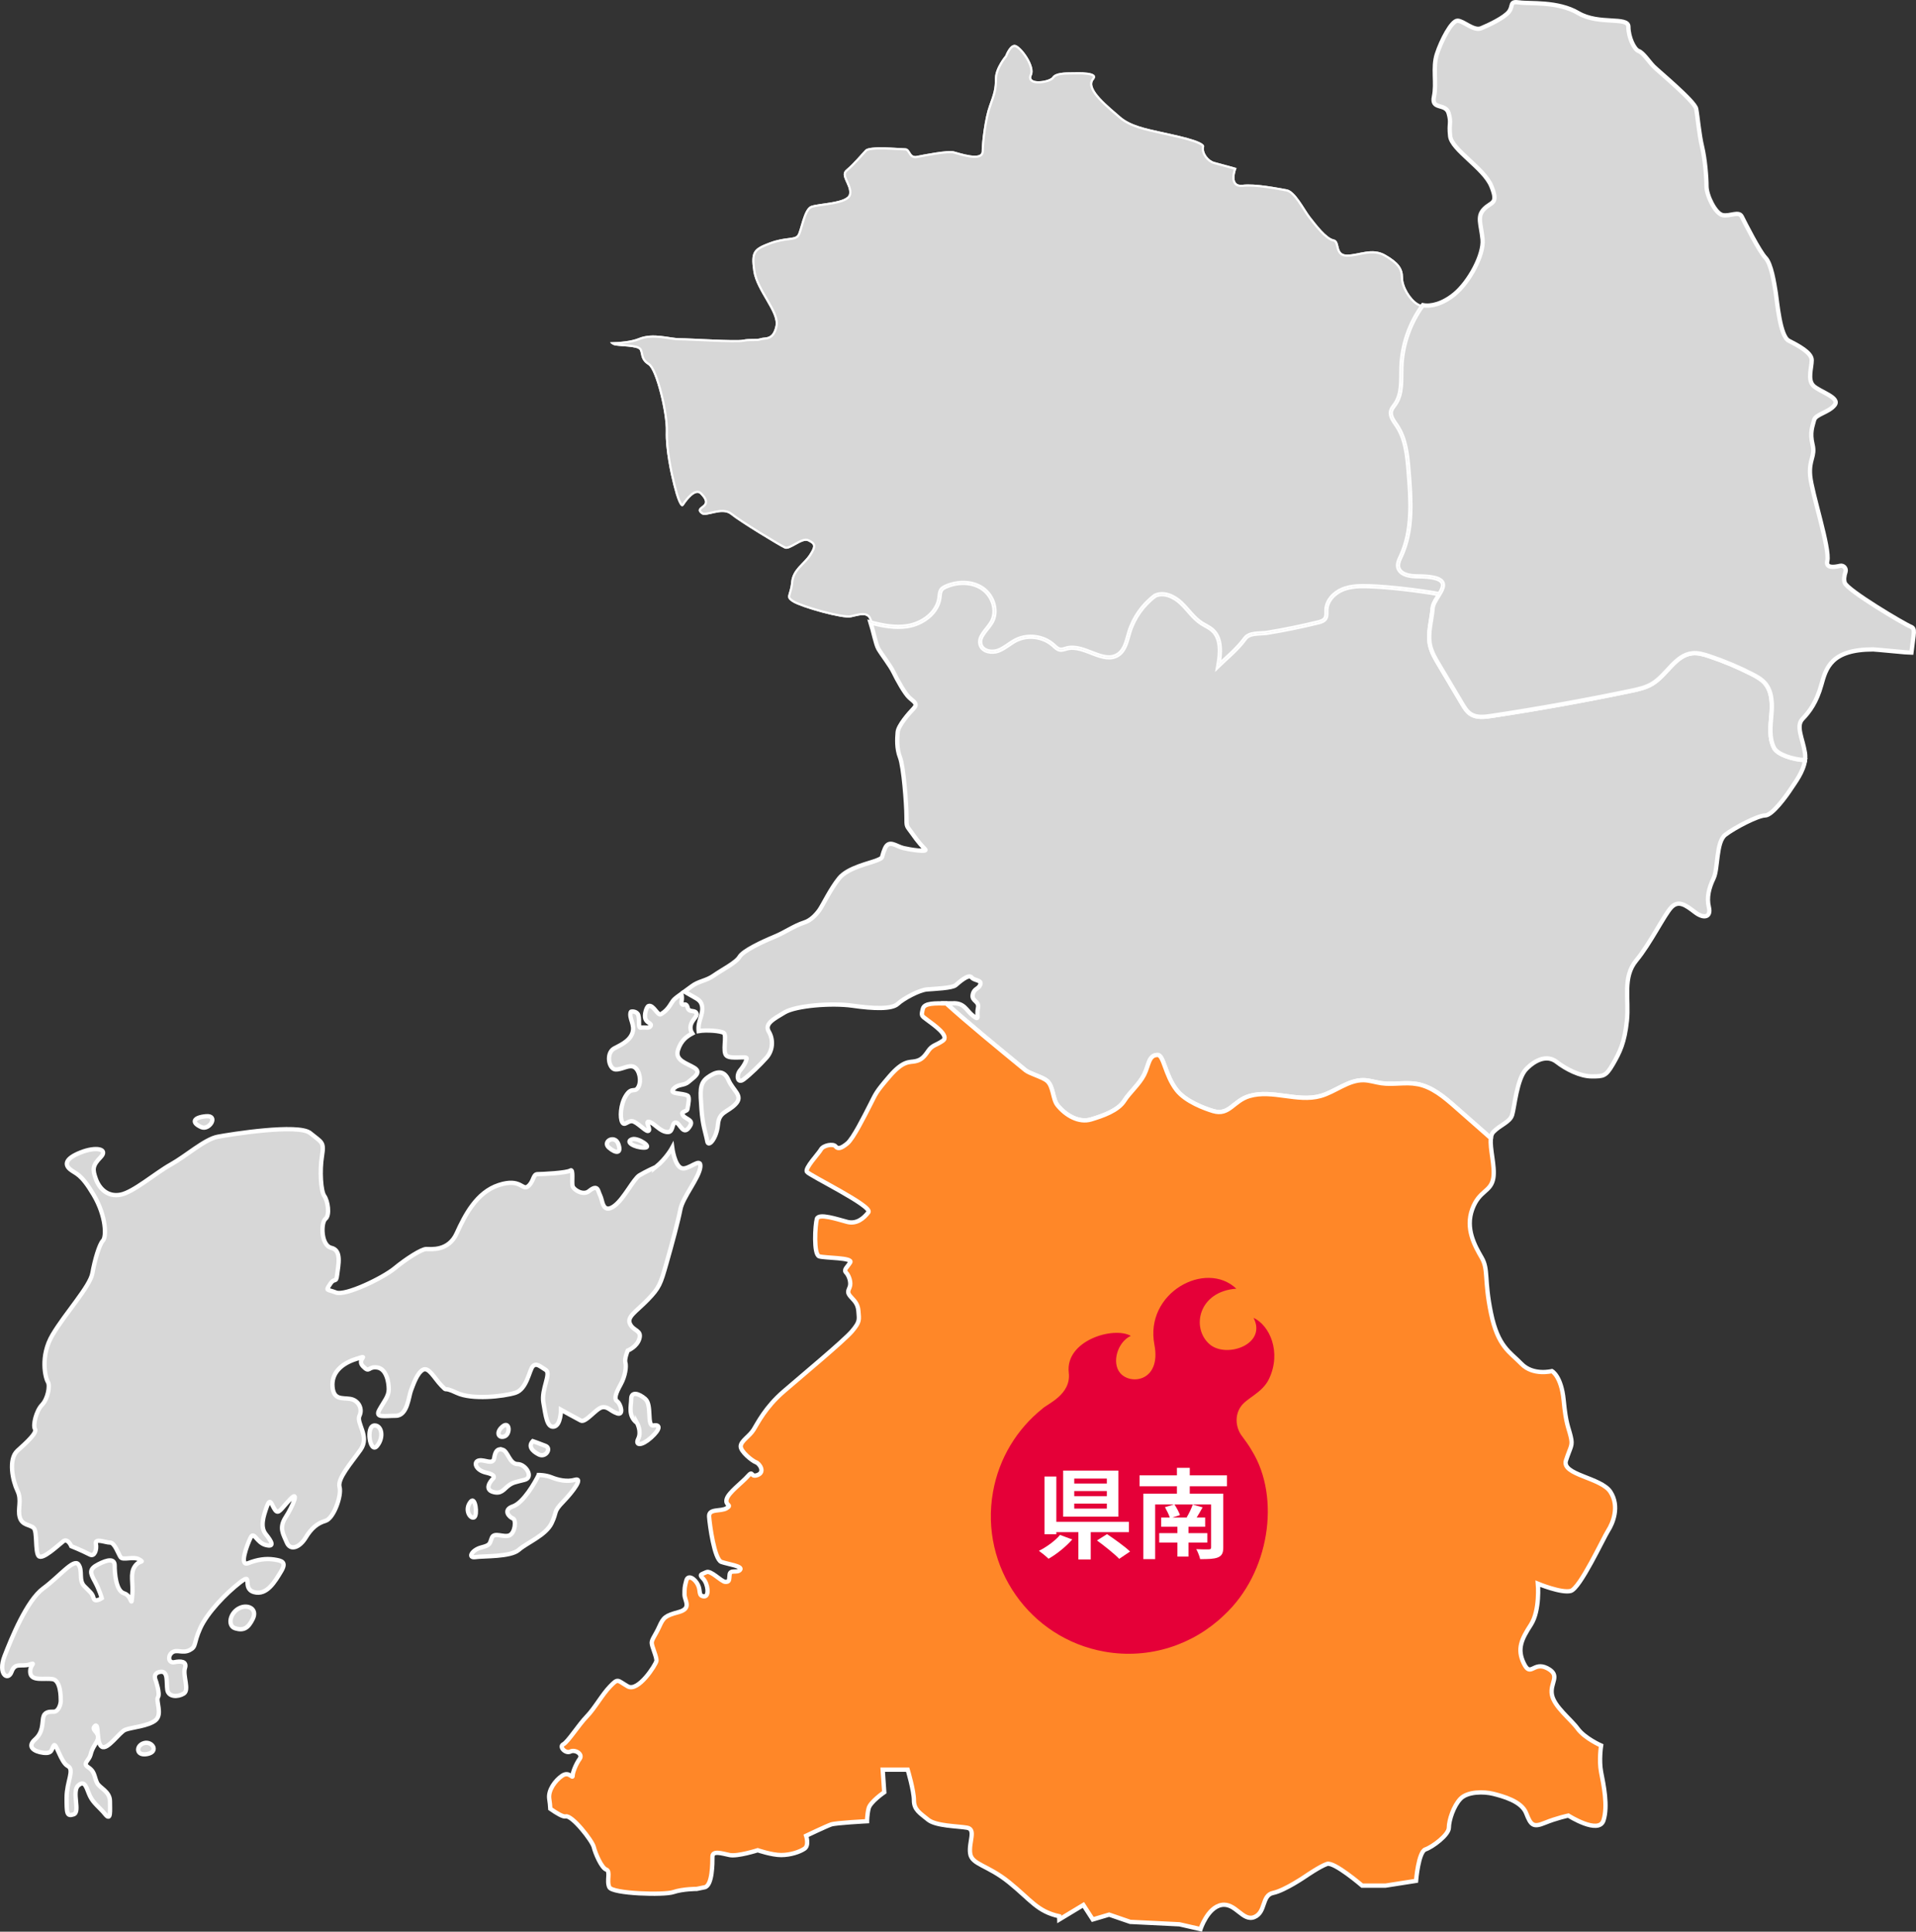 <?xml version="1.0" encoding="UTF-8"?><svg id="_レイヤー_2" xmlns="http://www.w3.org/2000/svg" xmlns:xlink="http://www.w3.org/1999/xlink" viewBox="0 0 387.766 390.957"><rect x="0" y="0" width="387.766" height="390.957" fill="#333333" stroke="none"/><defs><style>.cls-1{fill:none;}.cls-2{fill:#d7d7d7;}.cls-2,.cls-3{stroke:#fff;stroke-miterlimit:10;stroke-width:.873px;}.cls-3{fill:#ff8728;}.cls-4{fill:#fff;}.cls-5{fill:#e50038;}.cls-6{clip-path:url(#clippath);}</style><clipPath id="clippath"><path class="cls-1" d="M248.34,33.476c-.935-.261-1.99-.549-2.56-.695-1.191-.309-2.388-1.847-2.088-3.08.304-1.226-6.259-2.452-8.94-3.073-2.688-.614-5.967-1.226-8.052-3.073-2.086-1.847-6.859-5.535-5.367-7.376,1.487-1.847-3.283-1.542-4.471-1.542-1.195,0-3.279,0-3.876.923-.595.924-5.07,1.535-4.175-.305.895-1.847-2.088-5.843-3.284-6.153-1.189-.301-2.085,2.157-2.085,2.157,0,0-2.084,2.462-2.084,4.611s-.3,3.073-1.195,5.535c-.895,2.458-1.491,7.379-1.491,9.219s-4.471.309-5.668,0c-1.187-.301-5.96.622-7.451.923-1.489.309-1.189-1.534-2.385-1.534s-7.158-.616-8.048.308c-.895.924-2.386,2.764-3.875,3.996-1.491,1.226.89,3.073.596,4.92-.304,1.841-6.264,1.841-7.754,2.459-1.489.614-2.085,4.916-2.684,5.837-.596.923-2.38.314-5.66,1.538-3.284,1.234-3.879,1.847-3.284,5.845.598,3.996,5.069,8.303,4.473,11.067-.596,2.77-2.085,2.155-2.98,2.462-.895.308-2.088,0-3.576.308-1.493.303-10.74-.308-12.822-.308s-5.368-1.228-8.348,0c-1.397.575-3.644.814-5.728.836.123.218.342.386.713.549.831.364,4.978.121,5.333,1.098.36.978.116,1.956,1.66,2.935,1.542.978,3.675,9.778,3.558,13.448-.12,3.663.95,8.554,1.538,10.874.592,2.327,1.425,5.139,2.129,4.032.713-1.098,2.373-3.179,3.322-2.2.948.978,1.304,1.713.473,2.32-.825.614-1.185.986-.236,1.713.948.738,4.148-1.342,5.928.123,1.778,1.468,9.835,6.36,10.908,6.844,1.064.494,3.552-2.076,4.736-1.462,1.189.608,1.425.855.243,2.685-1.193,1.833-3.443,2.934-3.679,5.626-.236,2.691-1.424,2.93.353,4.032,1.781,1.097,10.08,3.425,11.737,3.054,1.66-.363,2.725-.734,3.437-.119.184.158.368.585.551,1.152,2.454.649,4.965,1.135,7.454.745,3.081-.482,6.124-2.705,6.499-5.802.066-.548.063-1.144.394-1.584.223-.296.566-.475.905-.625,2.377-1.048,5.311-1.068,7.444.415,2.132,1.483,3.111,4.62,1.783,6.852-.903,1.518-2.78,2.917-2.177,4.578.471,1.299,2.253,1.605,3.548,1.125s2.328-1.48,3.558-2.107c2.417-1.232,5.574-.815,7.589,1.001.403.363.799.795,1.333.89.49.087.974-.133,1.456-.254,3.483-.876,7.359,3.279,10.335,1.268,1.426-.963,1.748-2.873,2.25-4.519.895-2.935,2.752-5.568,5.216-7.397,1.748-.838,3.851.141,5.261,1.472,1.409,1.33,2.489,3.03,4.114,4.087.736.479,1.571.817,2.227,1.401,1.906,1.7,1.628,4.702,1.195,7.219,1.286-1.26,3.822-3.311,5.4-5.499.927-1.284,3.018-.933,4.581-1.191,3.413-.563,6.804-1.256,10.164-2.077.578-.141,1.214-.328,1.522-.837.296-.49.189-1.109.204-1.681.05-1.862,1.536-3.448,3.258-4.16,1.722-.712,3.645-.718,5.507-.652,3.989.142,9.658.812,14.117,1.588,1.132-1.879,1.69-3.569-4.432-3.597-1.452-.007-3.307-.256-3.845-1.604-.322-.807.115-1.694.482-2.481,2.445-5.246,2.027-11.317,1.559-17.085-.263-3.237-.579-6.634-2.391-9.329-.617-.918-1.439-1.924-1.151-2.992.14-.518.522-.927.828-1.368,1.461-2.106,1.166-4.901,1.248-7.463.145-4.496,1.695-8.929,4.345-12.562-.396-.079-.747-.21-1.04-.39-1.487-.923-2.979-3.385-2.979-5.226s-.896-3.08-3.576-4.615c-2.688-1.538-5.368,0-7.752,0s-1.196-2.764-2.688-3.077c-1.489-.301-3.576-3.072-4.772-4.607-1.189-1.538-2.98-5.234-4.764-5.535-1.791-.309-6.267-1.232-8.947-.923-2.688.309-1.191-3.381-1.191-3.381,0,0-.896-.25-1.915-.536"/></clipPath></defs><g id="Layout"><path class="cls-2" d="M359.053,151.393c-1.048-2.009-.745-4.418-.551-6.676.194-2.258.17-4.771-1.328-6.471-.699-.793-1.648-1.316-2.588-1.799-2.797-1.435-5.704-2.656-8.687-3.648-1.104-.367-2.255-.707-3.412-.582-3.436.371-5.14,4.378-8.095,6.17-1.318.8-2.859,1.133-4.368,1.448-9.359,1.95-18.771,3.641-28.223,5.07-1.419.214-2.987.393-4.185-.396-.745-.49-1.225-1.283-1.68-2.049-1.578-2.654-3.155-5.308-4.733-7.962-.719-1.209-1.448-2.444-1.762-3.815-.572-2.496.297-5.069.51-7.621.071-.859.793-1.861,1.367-2.815-4.458-.776-10.128-1.446-14.117-1.588-1.862-.066-3.785-.061-5.507.652-1.722.712-3.208,2.297-3.258,4.16-.015.572.092,1.191-.204,1.681-.308.509-.944.696-1.522.837-3.36.821-6.751,1.513-10.164,2.077-1.563.258-3.654-.093-4.581,1.191-1.579,2.188-4.114,4.239-5.4,5.499.434-2.517.711-5.519-1.195-7.219-.656-.585-1.491-.922-2.227-1.402-1.624-1.057-2.704-2.757-4.114-4.087-1.41-1.33-3.513-2.31-5.261-1.472-2.464,1.829-4.321,4.462-5.216,7.397-.502,1.646-.824,3.555-2.25,4.518-2.976,2.011-6.852-2.144-10.335-1.268-.482.121-.967.341-1.456.254-.534-.095-.93-.527-1.333-.89-2.015-1.816-5.172-2.233-7.589-1.001-1.231.627-2.263,1.628-3.558,2.107-1.296.479-3.078.173-3.548-1.125-.602-1.661,1.274-3.06,2.177-4.578,1.328-2.232.349-5.37-1.783-6.852-2.133-1.483-5.067-1.463-7.444-.415-.339.149-.683.328-.905.625-.331.441-.328,1.037-.394,1.584-.375,3.096-3.418,5.319-6.499,5.802-2.488.389-4.999-.096-7.454-.746.528,1.629,1.054,4.417,1.582,5.328.713,1.223,2.373,3.299,3.083,4.761.712,1.472,2.254,4.284,3.202,5.141.948.848,1.775,1.219.833,2.197-.948.979-3.088,3.423-3.206,4.765-.117,1.349-.236,3.301.477,5.139.709,1.833,1.3,9.408,1.3,11.854s0,1.83,1.185,3.542c1.186,1.713,2.018,2.571,2.61,3.179.036.037.056.07.064.099.123.453-3.004-.001-4.451-.342-1.537-.364-2.962-1.833-3.788.121-.831,1.956-.123,1.712-1.545,2.32-1.424.615-5.924,1.472-7.705,3.669-1.778,2.2-3.315,5.504-4.027,6.484-.712.978-1.75,2.044-2.962,2.439-2.256.734-3.795,1.956-6.168,2.935-2.37.978-6.281,2.811-6.993,4.032-.712,1.222-3.675,2.691-5.212,3.788-1.545,1.103-3.083,1.103-4.507,2.201-.478.369-.969.724-1.433,1.057l2.095,1.195c.379.216.767.44,1.044.777.505.614.548,1.492.396,2.272-.151.78-.47,1.521-.611,2.303-.085.474-.102.96-.054,1.439,1.64-.273,4.494-.036,5.082.369.713.488-.359,3.906.59,4.64.948.734,4.035,0,4.035.492,0,.486-.477,1.466-1.309,2.444-.828.979-.588,2.81.716,1.833,1.302-.978,3.315-2.931,4.625-4.403,1.3-1.462,1.417-3.661.469-5.255-.948-1.585.948-2.56,3.206-3.909,2.25-1.342,9.479-1.956,13.751-1.342,4.263.611,7.939.735,9.122-.367,1.185-1.105,4.387-2.811,5.925-2.931,1.545-.127,5.103-.25,5.808-.859.716-.613,2.61-2.32,3.206-1.589.588.734,2.133.492,1.777,1.468-.356.979-1.306.727-1.542,2.076-.235,1.342,1.419,1.222,1.065,2.685-.353,1.472.475,2.691-.95,1.593-1.417-1.098-1.777-2.691-4.147-2.564-.417.021-.863.023-1.317.021,3.987,3.647,10.813,9.251,16.04,13.533.821.673,3.499,1.38,4.373,2.149,1.291,1.135,1.108,3.685,2.087,4.909,1.643,2.052,4.324,3.651,6.839,2.884,2.327-.71,5.447-1.754,6.733-3.82.973-1.562,3-3.292,3.973-5.207.972-1.915.889-4.014,2.729-4.014,1.257,0,1.476,4.049,3.85,7.101,1.806,2.322,5.691,3.745,7.381,4.251,3.302.988,4.07-2.079,7.379-3.043,4.621-1.345,9.689,1.282,14.33.004,3.027-.834,5.63-3.278,8.769-3.207,1.212.027,2.381.439,3.581.612,2.392.346,4.856-.258,7.235.169,3.021.542,5.487,2.651,7.791,4.679,2.378,2.093,4.756,4.187,7.134,6.28.064-.531.215-.968.503-1.264,1.417-1.468,3.314-1.956,3.791-3.425.473-1.465.948-7.332,2.846-9.289,1.897-1.956,4.266-2.935,6.16-1.47,1.897,1.47,4.744,2.935,7.11,2.935s2.846,0,4.27-2.444c1.421-2.447,2.37-4.397,2.846-8.8.472-4.401-.95-8.801,1.897-12.223,2.846-3.425,5.693-9.287,7.11-10.757,1.425-1.47,2.846-.488,4.744.978,1.897,1.463,3.314.978,2.845-.978-.479-1.956,0-3.913.95-5.87.945-1.953.469-7.332,2.366-8.801,1.897-1.465,6.641-3.913,8.066-3.913,1.417,0,4.263-3.905,5.212-5.374.786-1.219,2.551-3.439,2.86-5.835-2.481-.095-5.566-1.133-6.248-2.442Z"/><path class="cls-2" d="M143.156,231.057c-.401-2.066-.948-3.182-1.185-6.603-.236-3.419-.469-5.132,1.185-6.354,1.66-1.226,3.322-1.713,4.27.488.948,2.197,3.081,3.175,1.421,4.888-1.658,1.712-3.318,1.466-3.554,4.157-.24,2.689-1.898,4.646-2.137,3.424Z"/><path class="cls-2" d="M125.142,231.545c-.72-1.971-3.322-.488-1.897.735,1.421,1.218,2.602,1.218,1.897-.735Z"/><path class="cls-2" d="M132.727,236.188c2.133-1.713,3.319-3.909,3.319-3.909,0,0,.475,3.661,1.897,4.153,1.419.488,4.027-2.447,3.791-.242-.233,2.2-3.554,6.113-4.027,8.552-.477,2.447-1.662,6.848-2.846,11.001-1.185,4.157-1.424,4.891-3.795,7.338-2.373,2.441-4.27,3.423-3.554,4.891.713,1.462,2.373,1.222,1.894,2.931-.469,1.709-2.367,2.443-2.367,2.443,0,0-.712,1.709-.475,2.445.233.734,0,2.69-.948,4.399s-1.421,2.938-.709,3.419c.709.494,1.421,2.938,0,2.451-1.425-.494-1.898-1.47-3.085-1.222-1.185.246-3.315,3.179-4.264,2.683-.948-.488-4.031-2.197-4.031-2.197,0,0,0,3.179-1.424,3.419-1.421.246-1.655-2.197-2.134-4.887-.469-2.685,1.66-5.862.479-6.598-1.193-.734-1.897-1.468-2.61-.734-.716.734-1.185,4.647-3.558,5.375-2.37.734-8.771,1.468-11.853,0-3.081-1.463-1.66,0-3.081-1.463-1.425-1.47-2.61-3.913-3.792-3.179-1.185.735-1.897,2.931-2.373,4.153-.474,1.223-.709,5.136-3.083,5.136s-4.264.488-3.315-1.222c.946-1.716,1.894-2.691,1.894-4.153s-.475-4.16-2.373-4.407c-1.897-.24-1.419,1.23-2.846-.24-1.419-1.47,1.662-2.443-1.419-1.47-3.083.982-4.979,2.939-4.743,5.622.236,2.691,1.897,2.204,3.558,2.451,1.658.24,2.603,1.956,1.897,3.419-.712,1.47,2.133,4.153.236,6.844-1.897,2.691-4.743,5.87-4.27,7.578.475,1.709-1.185,6.356-2.846,6.844-1.654.488-2.838,1.468-4.027,3.425-1.185,1.957-3.083,2.693-3.795.975-.709-1.709-1.658-2.932-.236-5.136,1.424-2.196,2.846-5.622.948-3.665-1.897,1.956-2.37,3.179-3.083,2.197-.712-.975-.948-2.685-1.66-.727-.705,1.956-1.419,4.153-.236,5.622,1.185,1.47,1.897,2.691,0,2.197-1.894-.486-2.367-2.931-3.079-1.463-.713,1.463-2.373,5.87-.475,5.136,1.894-.741,3.554-.982,5.218-.741,1.654.255,2.603.494,1.419,2.451-1.185,1.956-2.846,4.887-5.448,4.153-2.609-.734,0-4.153-2.846-1.956-2.846,2.204-6.637,6.117-8.062,9.289-1.421,3.184-.709,3.672-2.133,4.407-1.421.734-2.61-.248-3.558.486-.95.734-.705,2.196.475,1.956,1.185-.248,2.61-.248,2.134,1.215-.473,1.476.948,4.407-.236,5.141-1.185.727-3.079.727-3.322-.734-.236-1.47.243-3.913-1.419-3.673-1.664.248-.948,1.717-.948,1.717,0,0,.948,2.691.469,3.419-.469.734.948,3.425-.469,4.647-1.429,1.222-4.981,1.463-6.164,1.956-1.189.486-3.558,4.153-4.74,3.419-1.193-.727-.479-5.128-1.424-4.154-.95.975,1.66,1.222.233,3.425-1.417,2.197-.705,2.197-1.654,3.419s0,1.222.705,1.956c.716.734.716,1.717,1.193,2.691.468.982,2.602,1.709,2.602,3.665s.243,4.161-.948,2.691c-1.186-1.468-2.367-2.204-3.079-3.672-.712-1.463-.948-3.419-2.37-2.197-1.425,1.222.473,5.383-.95,5.87-1.424.488-1.424-.248-1.424-3.419s1.662-5.629.24-6.365c-1.425-.727-2.373-4.887-2.842-4.153-.479.735-.243,1.709-2.141,1.47-1.897-.248-3.314-1.23-1.654-2.691,1.654-1.47,1.421-3.179,1.654-4.407.243-1.214,1.193-1.214,2.141-1.214s1.417-1.47,1.417-2.204,0-4.153-1.66-4.394c-1.655-.255-4.264.48-4.5-1.23-.24-1.709,1.421-2.197-.24-1.709-1.658.486-2.844-.488-3.556,1.463-.712,1.956-2.844.494-1.425-3.171,1.425-3.672,4.508-11.245,7.822-13.695,3.323-2.443,6.168-6.11,7.118-4.887.948,1.228,0,3.179,1.185,4.399,1.185,1.222,1.662,1.47,1.897,2.445.238.981,1.662,0,1.662,0,0,0-.479-1.709-1.424-3.419-.95-1.717-1.185-2.451.712-3.425,1.894-.982,3.315-1.223,3.315.246s.243,5.136,1.897,5.622c1.662.486,1.424,3.171,1.662.486.235-2.691-.473-4.399.475-5.862.948-1.476,2.133-.734.948-1.476-1.189-.727-3.322.255-3.795-.481-.475-.734-1.187-2.938-2.137-2.938s-3.078-.975-2.846.248c.244,1.222-.307,2.654-1.182,2.196-1.897-.974-3.795-1.709-3.795-1.709,0,0-.708-1.709-1.654-.974-.948.726-4.27,3.913-4.986,2.93-.705-.974-.233-4.887-.95-5.622-.704-.734-2.366-.486-2.841-2.204-.473-1.709.475-3.425-.473-5.375-.948-1.956-1.897-6.358,0-8.074,1.898-1.701,4.031-3.658,3.558-4.394-.475-.734.236-3.672,1.421-4.895,1.182-1.215,1.662-3.905,1.182-4.64-.469-.735-1.654-5.136.948-9.535,2.61-4.403,7.589-9.779,8.065-12.469.473-2.685,1.417-5.866,2.133-6.598.713-.734.713-4.891-1.898-9.29-2.609-4.401-3.557-4.157-4.743-5.136-1.185-.978-.948-2.2,2.133-3.419,3.079-1.228,5.689-.734,4.027.979-1.654,1.705-1.654,2.439-.948,4.397.712,1.956,2.373,3.669,4.983,3.179,2.606-.489,7.114-4.401,10.193-6.114,3.081-1.712,6.873-5.131,9.482-5.618,2.61-.492,16.361-2.691,18.726-.735,2.377,1.956,2.846,1.712,2.377,4.64-.479,2.935-.236,7.095.469,8.073.712.978,1.185,3.905.235,4.64-.942.734-.942,5.383,1.189,5.87,2.133.492,1.421,3.419,1.185,5.375-.236,1.956-.477.492-1.425,1.956-.948,1.468-.705.982,1.189,1.713,1.898.734,9.479-2.935,11.853-4.892,2.37-1.956,5.456-3.913,6.403-3.913s4.5.494,6.162-3.175c1.662-3.669,4.028-8.311,8.535-9.779,4.5-1.466,4.743,1.226,5.928.248,1.182-.978.948-2.447,1.898-2.447.944,0,5.924-.244,6.637-.735.705-.488.236,2.447.472,3.182.233.73,2.13,1.956,3.322.978,1.182-.978,1.654-.734,1.897,0,.233.731.469.978.705,1.956.24.971.712,2.441,2.61.971,1.897-1.462,3.795-5.375,4.977-6.11,1.189-.726,3.326-1.704,3.326-1.704Z"/><path class="cls-2" d="M127.988,230.565c1.16-.342,4.264,1.713,2.366,1.713s-4.027-1.222-2.366-1.713Z"/><path class="cls-2" d="M40.74,228.122c-2.067-.918-1.655-1.957.948-2.204,2.61-.244.713,2.934-.948,2.204Z"/><path class="cls-2" d="M128.936,288.017c-1.898-1.47-1.191-3.425-1.191-4.888,0-1.476,1.428-1.228,2.846,0,1.425,1.215.243,5.616,1.66,5.375,1.425-.248,1.425.734-.468,2.443-1.898,1.709-3.326,1.709-2.611.248.713-1.468-.236-3.178-.236-3.178Z"/><path class="cls-2" d="M109.019,298.527c-.712,1.47-3.079,5.622-5.212,6.356-2.133.727-.712,2.196,0,2.443.709.24.473,2.931-.712,3.425-1.185.486-3.083-.734-3.558.486-.472,1.223-.235,1.463-2.133,1.957-1.894.488-2.842,2.196-1.182,1.956,1.662-.248,7.11,0,8.771-1.468,1.662-1.47,5.456-2.932,6.637-5.383,1.186-2.443.236-2.196,2.371-4.393,2.129-2.204,4.027-4.895,2.373-4.407-1.66.494-3.558,0-4.743-.488-1.185-.486-2.612-.486-2.612-.486Z"/><path class="cls-2" d="M107.837,291.683c-.948.974-.236,1.949,1.182,2.683,1.429.742,2.61-1.214,1.429-1.709-1.193-.486-2.611-.974-2.611-.974Z"/><path class="cls-2" d="M101.673,293.392c1.15.299,1.421,2.932,3.083,2.932s3.314,2.691,1.42,3.179c-1.897.494-2.37.494-3.318,1.222-.948.735-1.425,1.717-3.079,1.23-1.66-.494-.716-1.956,0-2.691q.705-.734-1.428-1.222c-2.13-.494-2.61-2.204-1.417-2.451,1.185-.241,2.845.982,3.079-.481.235-1.478.708-1.957,1.66-1.717Z"/><path class="cls-2" d="M101.673,288.745c1.499-1.287,1.658,1.47.473,1.956-1.185.494-1.898-.727-.473-1.956Z"/><path class="cls-2" d="M95.272,303.909c.924-1.12,1.417,2.683.712,3.171-.712.488-2.137-1.47-.712-3.171Z"/><path class="cls-2" d="M75.834,288.504c1.442,0,1.894,2.443.469,4.153-1.419,1.709-2.366-4.153-.469-4.153Z"/><path class="cls-2" d="M48.57,325.417c-2.055.908-2.61,3.672-.948,4.153,1.658.494,2.607,0,3.554-1.957.946-1.957-.948-2.931-2.606-2.196Z"/><path class="cls-2" d="M29.124,352.799c1.662-.494,3.089,1.709.716,2.197-2.37.488-2.37-1.709-.716-2.197Z"/><path class="cls-2" d="M139.771,207.601c.113-.572.457-1.07.82-1.526.248-.311.523-.721.332-1.07-.277-.507-1.153-.226-1.545-.65-.162-.176-.198-.429-.281-.654-.083-.224-.274-.454-.511-.423-.108.014-.206.082-.315.085-.174.005-.314-.162-.347-.333-.033-.171.01-.347.039-.519.077-.453.05-.922-.07-1.366-.649.467-1.195.873-1.498,1.185-.588.607-.993,1.976-2.646,2.952-.633.372-1.52-2.023-2.503-1.669-.399.144-.917,1.769-.626,2.608s1.393.89,1.043,1.46c-.331.539-1.033.159-1.982.313-.621.101-.152-1.417-.509-2.555-.253-.804-1.468-.808-1.524-.626-.414,1.342.956,2.566.313,4.329-.643,1.763-2.872,2.588-3.703,3.077-1.654.978-1.041,4.097.261,4.224,1.302.119,2.79-1.083,3.859-.469,1.064.608,1.504,2.856.792,4.075-.716,1.228-1.27-.174-2.461,1.661-1.185,1.834-1.262,4.566-.782,5.424.468.853,1.086-.328,2.034-.209.948.121,2.648,2.054,3.181,1.982.738-.1-.601-1.943.104-1.877,1.093.101,2.379,2.187,4.016,2.086,1.006-.062.709-1.919,1.46-1.93.939-.013,1.551,3.09,2.973.626.782-1.356-1.474-1.293-1.617-2.451-.045-.366.985-.501,1.043-.834.174-1,.498-2.51.052-2.764-1.064-.614-3.843-.245-2.894-1.344.948-1.099,2.129-.611,3.079-1.47.948-.851,2.729-1.83,1.191-2.808-1.545-.979-4.031-1.469-3.322-3.669.624-1.925,1.79-2.727,2.871-3.31-.299-.457-.433-1.025-.327-1.562Z"/><path class="cls-3" d="M286.802,219.406c-2.379-.427-4.843.177-7.235-.169-1.2-.174-2.369-.585-3.581-.612-3.139-.07-5.742,2.374-8.769,3.207-4.64,1.278-9.708-1.349-14.33-.004-3.309.963-4.077,4.03-7.379,3.043-1.69-.506-5.575-1.928-7.381-4.251-2.374-3.052-2.593-7.101-3.85-7.101-1.84,0-1.757,2.099-2.729,4.014-.972,1.915-3,3.645-3.973,5.207-1.286,2.066-4.406,3.11-6.733,3.82-2.515.767-5.195-.831-6.839-2.884-.98-1.224-.796-3.774-2.087-4.909-.874-.769-3.552-1.476-4.373-2.149-5.226-4.282-12.052-9.886-16.04-13.533-2.13-.013-4.435-.134-4.731,1.078-.352,1.466-.352,1.345.95,2.32,1.308.978,4.507,3.179,3.085,4.157-1.425.978-2.137.855-2.962,2.076-.833,1.222-1.425,1.837-2.61,2.075-1.185.252-2.373-.24-5.22,3.058-2.838,3.302-2.723,3.425-3.91,5.746-1.185,2.32-3.435,6.844-4.621,7.822-1.187.978-1.897,1.222-2.373.608-.468-.608-2.486-.244-2.962.614-.473.855-3.314,3.788-2.846,4.524.479.731,13.397,6.969,12.449,8.189-.948,1.223-2.369,2.441-4.267,1.957-1.897-.492-5.808-1.837-6.164-.615-.356,1.223-.708,7.212.477,7.584,1.185.363,6.873.243,6.277,1.219-.59.978-1.419,1.472-.829,2.08.596.611,1.072,2.076.712,2.93-.352.857-.472,1.102.117,1.837.595.734,1.545,1.342,1.66,3.054.12,1.712.356,2.076-1.3,4.032-1.662,1.956-10.197,9.048-13.87,12.22-3.678,3.186-5.216,6.365-6.045,7.703-.831,1.345-2.485,2.204-2.61,3.301-.12,1.098,2.373,3.056,3.087,3.302.708.248,1.89,1.957.352,2.568-1.542.611-.829-1.098-2.014.248-1.185,1.346-3.91,3.302-4.27,4.64-.353,1.346,1.189,1.099,0,1.833-1.185.735-3.671,0-3.55,1.717.117,1.701,1.064,8.67,2.486,9.164,1.425.488,4.387.859,3.791,1.586-.588.734-2.014-.123-2.129.982-.12,1.099,0,1.47-.833,1.47s-2.963-2.452-3.912-1.957c-.948.488-1.537.364-.588,1.338.942.982,1.302,3.672.12,3.549-1.191-.123-.596-1.097-1.191-2.32-.59-1.23-2.014-2.204-2.367-.859-.356,1.345-.356,1.585-.356,2.815,0,1.222,1.538,2.808-1.187,3.542-2.723.734-3.083,1.097-3.91,2.93-.833,1.834-1.538,2.568-1.538,3.303s1.064,2.931.948,3.665c-.12.734-3.675,6.357-5.808,5.135-2.133-1.222-1.897-1.716-3.558,0-1.66,1.709-3.083,4.401-4.743,6.11-1.662,1.716-3.792,5.135-4.739,5.622-.95.488.475,1.956,1.424,1.47.948-.486,2.603.486,1.897,1.47-.712.974-1.425,2.691-1.425,3.419,0,.734-.712-.975-2.133,0-1.424.982-2.846,2.93-2.609,4.647.099.713.195,1.382.222,2.044,1.316.924,2.581,1.674,3.1,1.543,1.263-.327,5.37,4.887,5.693,6.197.309,1.294,1.576,4.233,2.524,4.56.948.327,0,2.284.631,3.586.635,1.302,11.063,1.629,12.961.975,1.897-.647,4.739-.647,4.739-.647l1.588-.327c1.576-.335,1.576-4.895,1.576-6.19,0-1.307,1.897-.662,3.478-.334,1.576.334,5.687-.974,5.687-.974,0,0,2.846.974,4.743.974s3.795-.647,4.744-1.302c.948-.655.31-2.604.31-2.604,0,0,4.112-1.956,5.061-2.284.948-.328,7.268-.655,7.268-.655,0,0,0-1.302.317-2.604.314-1.309,3.161-3.266,3.161-3.266l-.314-4.56h5.055s1.265,4.24,1.265,6.197,1.27,2.604,2.846,3.913c1.58,1.302,6.002,1.302,7.898,1.629,1.898.319.318,2.93.639,5.207.311,2.284,3.474,2.284,7.9,5.87,4.429,3.593,5.687,5.869,10.111,6.844.017.225.025.437.031.655l4.87-2.938,1.897,2.938,3.315-.982,4.27,1.468,9.955.49,4.27.975s1.421-4.397,4.266-4.891c2.842-.489,4.265,3.425,6.637,2.451,2.37-.982,1.421-4.409,3.795-4.888,2.366-.486,6.637-3.425,6.637-3.425,0,0,2.845-1.956,4.267-2.443,1.425-.488,7.11,4.394,7.11,4.394h4.739l6.168-.967s.473-5.869,1.897-6.365c1.421-.48,4.744-2.932,4.744-4.393,0-1.47.942-4.407,2.366-5.87,1.421-1.469,4.744-1.469,6.641-.982,1.897.489,5.689,1.47,6.637,3.913.948,2.443,1.421,2.939,3.795,1.956,2.366-.974,4.743-1.468,4.743-1.468,0,0,6.162,3.912,7.11.982.95-2.938,0-7.332-.479-9.775-.469-2.452,0-5.383,0-5.383,0,0-3.315-1.463-4.74-3.417-1.421-1.956-4.737-4.407-5.215-6.852-.469-2.443,1.897-3.905-.946-5.381-2.846-1.463-3.319,1.956-4.743-.975-1.421-2.93-.472-4.887,1.424-7.818,1.897-2.931,1.421-8.314,1.421-8.314,0,0,4.74,1.956,6.637,1.47,1.897-.494,6.64-10.758,7.589-12.227.944-1.47,2.366-4.887.469-7.818-1.897-2.939-9.955-3.425-9.008-6.365.95-2.932,1.425-2.932.95-4.888-.469-1.956-.95-2.443-1.419-7.332-.479-4.887-2.376-5.869-2.376-5.869,0,0-3.792.982-6.162-1.463-2.375-2.45-4.74-3.425-6.168-10.274-1.417-6.841-.469-8.793-1.894-11.241-1.421-2.443-3.318-5.869-1.897-9.782,1.425-3.909,3.791-3.419,4.271-6.352.373-2.343-.756-5.927-.503-8.025-2.378-2.093-4.756-4.186-7.134-6.28-2.304-2.028-4.77-4.137-7.791-4.679Z"/><path class="cls-2" d="M386.696,126.837c-1.489-.614-12.743-7.322-13.339-8.861-.25-.649-.109-1.479.138-2.223.235-.707-.385-1.409-1.109-1.233-1.38.336-2.915.426-2.575-.981.6-2.458-3.166-13.843-3.462-17.229-.3-3.381,1.076-3.886.481-6.343-.592-2.462,0-3.688.304-4.92.292-1.228,2.98-1.538,4.167-3.073,1.196-1.538-3.141-2.708-4.333-3.934-1.195-1.228-.31-3.622-.31-5.161s-2.854-2.998-4.645-3.922c-1.785-.923-2.339-7.894-2.635-9.735-.3-1.847-.892-5.843-2.092-7.069-1.189-1.232-4.167-7.077-4.772-8.303-.592-1.232-2.376,0-3.875-.313-1.489-.301-3.272-3.996-3.272-5.837s-.304-5.535-.896-8c-.595-2.451-.895-6.146-1.195-7.684-.297-1.534-7.756-7.684-8.644-8.607-.895-.92-2.092-2.768-2.987-3.073-.889-.308-2.085-2.768-2.085-4.92s-5.96-.301-10.139-2.768c-4.167-2.454-9.835-1.843-11.92-2.153-2.09-.301-1.195.615-2.09,1.847-.895,1.226-4.173,2.77-5.663,3.381-1.489.615-3.58-1.534-4.769-1.534-1.199,0-3.283,3.996-4.179,6.761-.895,2.772,0,5.845-.592,8.608-.595,2.766,2.384,1.232,2.98,3.381.592,2.149,0,1.847.299,4.611.292,2.772,6.855,6.46,8.348,10.15,1.489,3.688,0,3.073-1.491,4.611-1.487,1.538-.595,3.073-.3,6.146.3,3.077-2.68,8.608-5.667,11.071-2.396,1.976-4.79,2.561-6.413,2.237-2.649,3.633-4.2,8.066-4.345,12.562-.082,2.562.213,5.357-1.248,7.463-.306.441-.688.85-.828,1.368-.288,1.068.534,2.074,1.151,2.992,1.812,2.695,2.128,6.092,2.391,9.329.468,5.768.886,11.84-1.559,17.085-.367.787-.804,1.674-.482,2.481.538,1.349,2.393,1.598,3.845,1.604,9.229.042,3.278,3.86,3.065,6.412-.213,2.552-1.081,5.125-.51,7.621.314,1.371,1.043,2.606,1.762,3.815,1.578,2.654,3.155,5.308,4.733,7.962.456.766.936,1.559,1.68,2.049,1.199.789,2.766.61,4.185.396,9.452-1.429,18.864-3.12,28.223-5.07,1.509-.314,3.05-.648,4.368-1.448,2.955-1.792,4.659-5.8,8.095-6.17,1.156-.125,2.308.215,3.411.582,2.983.992,5.89,2.213,8.687,3.648.94.483,1.889,1.005,2.588,1.799,1.498,1.7,1.522,4.214,1.328,6.471s-.497,4.667.551,6.676c.682,1.309,3.767,2.347,6.248,2.441.064-.494.067-.995-.015-1.496-.472-2.935-1.897-5.383-.472-6.848,1.421-1.468,2.838-3.425,3.787-6.844.948-3.419,1.96-7.209,10.495-7.209.423,0,7.34.69,7.731.675.494-4.172.876-4.861-.132-5.276Z"/><g class="cls-6"><path class="cls-2" d="M248.34,33.476c-.935-.261-1.99-.549-2.56-.695-1.191-.309-2.388-1.847-2.088-3.08.304-1.226-6.259-2.452-8.94-3.073-2.688-.614-5.967-1.226-8.052-3.073-2.086-1.847-6.859-5.535-5.367-7.376,1.487-1.847-3.283-1.542-4.471-1.542-1.195,0-3.279,0-3.876.923-.595.924-5.07,1.535-4.175-.305.895-1.847-2.088-5.843-3.284-6.153-1.189-.301-2.085,2.157-2.085,2.157,0,0-2.084,2.462-2.084,4.611s-.3,3.073-1.195,5.535c-.895,2.458-1.491,7.379-1.491,9.219s-4.471.309-5.668,0c-1.187-.301-5.96.622-7.451.923-1.489.309-1.189-1.534-2.385-1.534s-7.158-.616-8.048.308c-.895.924-2.386,2.764-3.875,3.996-1.491,1.226.89,3.073.596,4.92-.304,1.841-6.264,1.841-7.754,2.459-1.489.614-2.085,4.916-2.684,5.837-.596.923-2.38.314-5.66,1.538-3.284,1.234-3.879,1.847-3.284,5.845.598,3.996,5.069,8.303,4.473,11.067-.596,2.77-2.085,2.155-2.98,2.462-.895.308-2.088,0-3.576.308-1.493.303-10.74-.308-12.822-.308s-5.368-1.228-8.348,0c-1.397.575-3.644.814-5.728.836.123.218.342.386.713.549.831.364,4.978.121,5.333,1.098.36.978.116,1.956,1.66,2.935,1.542.978,3.675,9.778,3.558,13.448-.12,3.663.95,8.554,1.538,10.874.592,2.327,1.425,5.139,2.129,4.032.713-1.098,2.373-3.179,3.322-2.2.948.978,1.304,1.713.473,2.32-.825.614-1.185.986-.236,1.713.948.738,4.148-1.342,5.928.123,1.778,1.468,9.835,6.36,10.908,6.844,1.064.494,3.552-2.076,4.736-1.462,1.189.608,1.425.855.243,2.685-1.193,1.833-3.443,2.934-3.679,5.626-.236,2.691-1.424,2.93.353,4.032,1.781,1.097,10.08,3.425,11.737,3.054,1.66-.363,2.725-.734,3.437-.119.184.158.368.585.551,1.152,2.454.649,4.965,1.135,7.454.745,3.081-.482,6.124-2.705,6.499-5.802.066-.548.063-1.144.394-1.584.223-.296.566-.475.905-.625,2.377-1.048,5.311-1.068,7.444.415,2.132,1.483,3.111,4.62,1.783,6.852-.903,1.518-2.78,2.917-2.177,4.578.471,1.299,2.253,1.605,3.548,1.125s2.328-1.48,3.558-2.107c2.417-1.232,5.574-.815,7.589,1.001.403.363.799.795,1.333.89.49.087.974-.133,1.456-.254,3.483-.876,7.359,3.279,10.335,1.268,1.426-.963,1.748-2.873,2.25-4.519.895-2.935,2.752-5.568,5.216-7.397,1.748-.838,3.851.141,5.261,1.472,1.409,1.33,2.489,3.03,4.114,4.087.736.479,1.571.817,2.227,1.401,1.906,1.7,1.628,4.702,1.195,7.219,1.286-1.26,3.822-3.311,5.4-5.499.927-1.284,3.018-.933,4.581-1.191,3.413-.563,6.804-1.256,10.164-2.077.578-.141,1.214-.328,1.522-.837.296-.49.189-1.109.204-1.681.05-1.862,1.536-3.448,3.258-4.16,1.722-.712,3.645-.718,5.507-.652,3.989.142,9.658.812,14.117,1.588,1.132-1.879,1.69-3.569-4.432-3.597-1.452-.007-3.307-.256-3.845-1.604-.322-.807.115-1.694.482-2.481,2.445-5.246,2.027-11.317,1.559-17.085-.263-3.237-.579-6.634-2.391-9.329-.617-.918-1.439-1.924-1.151-2.992.14-.518.522-.927.828-1.368,1.461-2.106,1.166-4.901,1.248-7.463.145-4.496,1.695-8.929,4.345-12.562-.396-.079-.747-.21-1.04-.39-1.487-.923-2.979-3.385-2.979-5.226s-.896-3.08-3.576-4.615c-2.688-1.538-5.368,0-7.752,0s-1.196-2.764-2.688-3.077c-1.489-.301-3.576-3.072-4.772-4.607-1.189-1.538-2.98-5.234-4.764-5.535-1.791-.309-6.267-1.232-8.947-.923-2.688.309-1.191-3.381-1.191-3.381,0,0-.896-.25-1.915-.536"/></g><path class="cls-5" d="M210.96,285.112c.967-.956,5.869-2.848,5.342-7.278-.773-6.505,9.035-9.452,12.556-7.466-2.663,1.224-3.953,5.422-2.141,7.538,2.163,2.524,8.33,1.596,6.916-5.756-2.016-10.515,10.385-17.199,16.578-11.33-7.64.539-9.192,7.919-5.439,11.222,3.372,2.966,11.739.069,8.919-5.325,3.243,1.494,5.706,6.905,3.154,12.327-1.381,2.933-4.568,3.856-5.787,5.723-1.221,1.862-.909,4.11.127,5.654.779,1.083,1.469,1.942,2.201,3.237,5.817,9.465,3.555,24.712-5.657,33.241-6.201,5.966-15.059,8.993-24.173,7.386-15.155-2.676-25.275-17.122-22.599-32.277,1.218-6.938,4.908-12.81,10.001-16.895"/><path class="cls-4" d="M217.007,311.577c-1.28,1.461-3.161,2.98-4.801,3.901-.521-.5-1.4-1.221-1.94-1.601,1.6-.8,3.38-2.12,4.261-3.221l2.48.92ZM220.747,310.097v5.521h-2.5v-5.521h-4.461v.421h-2.4v-11.683h2.4v9.162h14.683v2.1h-7.722ZM226.349,306.956h-11.183v-9.321h11.183v9.321ZM224.008,299.255h-6.601v1h6.601v-1ZM224.008,301.776h-6.601v1.04h6.601v-1.04ZM224.008,304.316h-6.601v1.021h6.601v-1.021ZM224.048,310.497c1.48,1,3.602,2.501,4.661,3.521l-2.2,1.48c-.94-.98-2.98-2.62-4.501-3.721l2.04-1.28Z"/><path class="cls-4" d="M240.787,300.816v1.5h6.782v10.862c0,1.16-.28,1.7-1.101,2.04-.8.32-1.98.341-3.581.341-.12-.601-.479-1.461-.78-2.021.98.06,2.221.06,2.541.04.36,0,.46-.101.46-.42v-8.662h-7.422c.44.66.9,1.521,1.12,2.141l-1.52.5h3.021l-.141-.04c.44-.721.961-1.801,1.221-2.581l2,.561c-.42.74-.819,1.46-1.2,2.061h1.721v1.86h-3.381v1.3h3.821v1.9h-3.821v2.841h-2.24v-2.841h-3.681v-1.9h3.681v-1.3h-3.281v-1.86h1.741c-.2-.62-.62-1.461-.98-2.101l1.82-.54h-3.801v11.062h-2.4v-13.243h6.801v-1.5h-7.562v-2.221h7.562v-1.521h2.601v1.521h7.522v2.221h-7.522Z"/></g></svg>